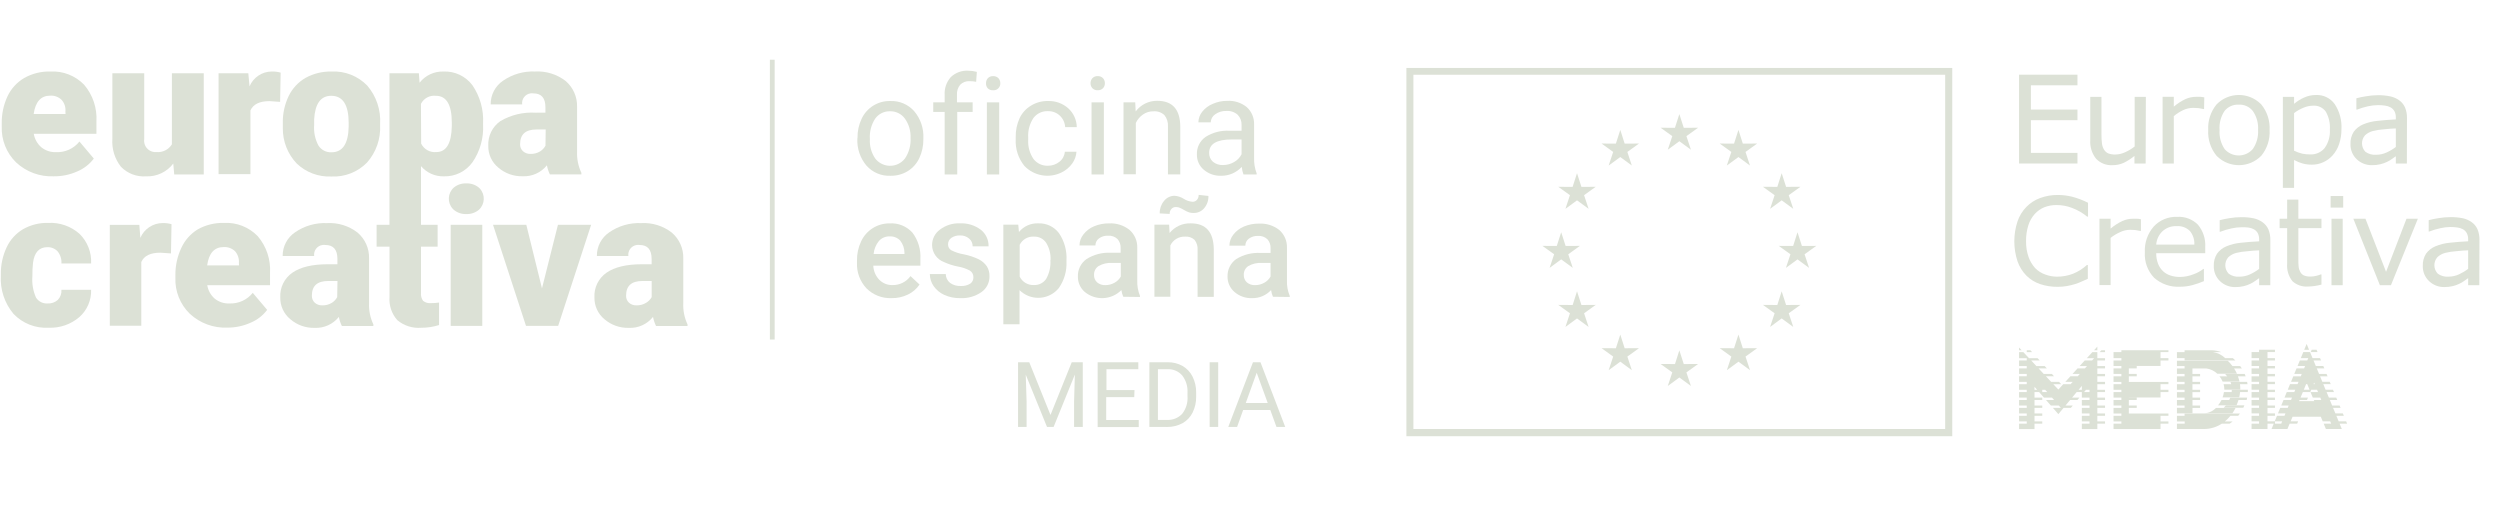 <?xml version="1.0" encoding="UTF-8" standalone="no"?>
<!DOCTYPE svg PUBLIC "-//W3C//DTD SVG 1.1//EN" "http://www.w3.org/Graphics/SVG/1.1/DTD/svg11.dtd">
<svg width="100%" height="100%" viewBox="0 0 1025 208" version="1.1" xmlns="http://www.w3.org/2000/svg" xmlns:xlink="http://www.w3.org/1999/xlink" xml:space="preserve" xmlns:serif="http://www.serif.com/" style="fill-rule:evenodd;clip-rule:evenodd;stroke-linejoin:round;stroke-miterlimit:2;">
    <g id="Artboard1" transform="matrix(2.373,0,0,1,0,0)">
        <rect x="0" y="0" width="432" height="208" style="fill:none;"/>
        <g transform="matrix(0.867,0,0,2.057,-472.11,-2144.93)">
            <g transform="matrix(1,0,0,1,724.88,1066.34)">
                <path d="M0,7.992C-0.197,8.248 -0.427,8.478 -0.683,8.675C-2.322,9.937 -4.675,9.631 -5.937,7.992C-6.707,6.865 -7.079,5.513 -6.995,4.151C-7.103,2.698 -6.728,1.25 -5.926,0.034C-5.246,-0.901 -4.151,-1.443 -2.995,-1.416C-1.818,-1.448 -0.702,-0.898 -0.011,0.055C0.777,1.172 1.172,2.52 1.111,3.886C1.199,5.339 0.809,6.781 0,7.992M-2.942,-3.458C-5.37,-3.513 -7.602,-2.132 -8.635,0.066C-9.2,1.251 -9.482,2.552 -9.461,3.865L-9.492,4.034C-9.588,5.99 -8.941,7.91 -7.683,9.41C-6.472,10.781 -4.705,11.528 -2.878,11.442C-1.667,11.466 -0.473,11.143 0.561,10.511C1.561,9.887 2.359,8.986 2.857,7.918C3.405,6.738 3.68,5.451 3.662,4.151L3.662,3.981C3.762,2.013 3.111,0.08 1.841,-1.426C0.634,-2.79 -1.123,-3.536 -2.942,-3.458" style="fill:rgb(220,225,214);fill-rule:nonzero;"/>
            </g>
            <g transform="matrix(1,0,0,1,732.786,1056.76)">
                <path d="M0,20.758L2.508,20.758L2.508,8.292L5.577,8.292L5.577,6.387L2.455,6.387L2.455,4.873C2.405,4.148 2.636,3.432 3.101,2.873C3.589,2.384 4.262,2.126 4.952,2.164C5.397,2.162 5.84,2.205 6.275,2.291L6.413,0.312C5.861,0.162 5.292,0.083 4.72,0.08C3.43,0 2.165,0.46 1.228,1.349C0.36,2.327 -0.082,3.611 0,4.916L0,6.387L-2.275,6.387L-2.275,8.292L0,8.292L0,20.758Z" style="fill:rgb(220,225,214);fill-rule:nonzero;"/>
            </g>
            <g transform="matrix(1,0,0,1,742.448,1060.74)">
                <path d="M0,-2.819C-0.396,-2.84 -0.782,-2.69 -1.058,-2.406C-1.3,-2.128 -1.428,-1.769 -1.418,-1.401C-1.441,-1.039 -1.323,-0.683 -1.09,-0.406C-0.812,-0.125 -0.426,0.021 -0.032,-0.004C0.034,0.002 0.1,0.004 0.167,-0C0.902,-0.038 1.467,-0.666 1.429,-1.401C1.436,-1.771 1.304,-2.13 1.058,-2.406C0.779,-2.686 0.395,-2.836 0,-2.819" style="fill:rgb(220,225,214);fill-rule:nonzero;"/>
            </g>
            <g transform="matrix(1,0,0,1,0,318.339)">
                <rect x="741.199" y="744.81" width="2.455" height="14.371" style="fill:rgb(220,225,214);"/>
            </g>
            <g transform="matrix(1,0,0,1,756.089,1064.07)">
                <path d="M0,13.044C0.844,12.639 1.572,12.027 2.117,11.266C2.617,10.58 2.911,9.765 2.963,8.917L0.646,8.917C0.587,9.699 0.203,10.42 -0.413,10.906C-1.061,11.435 -1.873,11.719 -2.709,11.711C-3.833,11.759 -4.911,11.258 -5.598,10.367C-6.363,9.241 -6.735,7.894 -6.656,6.536L-6.656,6.081C-6.739,4.698 -6.367,3.327 -5.598,2.176C-4.911,1.279 -3.827,0.776 -2.699,0.832C-1.827,0.808 -0.982,1.131 -0.349,1.731C0.286,2.327 0.665,3.147 0.709,4.017L3.027,4.017C3.004,2.583 2.387,1.222 1.323,0.26C0.22,-0.717 -1.215,-1.235 -2.688,-1.19C-3.884,-1.218 -5.063,-0.902 -6.085,-0.279C-7.081,0.313 -7.878,1.19 -8.371,2.239C-8.905,3.411 -9.169,4.688 -9.143,5.975L-9.143,6.398C-9.252,8.337 -8.633,10.246 -7.408,11.753C-5.486,13.756 -2.486,14.279 0,13.044" style="fill:rgb(220,225,214);fill-rule:nonzero;"/>
            </g>
            <g transform="matrix(1,0,0,1,763.285,1057.92)">
                <path d="M0,2.813C0.394,2.836 0.779,2.689 1.058,2.411C1.307,2.14 1.44,1.783 1.429,1.416C1.436,1.046 1.304,0.687 1.058,0.411C0.781,0.128 0.395,-0.022 0,-0.002C-0.396,-0.025 -0.782,0.126 -1.058,0.411C-1.304,0.687 -1.436,1.046 -1.429,1.416C-1.44,1.783 -1.307,2.14 -1.058,2.411C-0.78,2.692 -0.394,2.838 0,2.813" style="fill:rgb(220,225,214);fill-rule:nonzero;"/>
            </g>
            <g transform="matrix(1,0,0,1,0,318.339)">
                <rect x="762.057" y="744.81" width="2.455" height="14.371" style="fill:rgb(220,225,214);"/>
            </g>
            <g transform="matrix(1,0,0,1,776.576,1074.64)">
                <path d="M0,-8.954C0.517,-8.305 0.771,-7.485 0.709,-6.657L0.709,2.867L3.164,2.867L3.164,-6.657C3.143,-10.086 1.612,-11.801 -1.429,-11.801C-3.116,-11.821 -4.712,-11.034 -5.725,-9.684L-5.81,-11.494L-8.148,-11.494L-8.148,2.846L-5.693,2.846L-5.693,-7.388C-5.379,-8.059 -4.893,-8.635 -4.286,-9.06C-3.669,-9.499 -2.926,-9.725 -2.169,-9.705C-1.373,-9.772 -0.585,-9.499 0,-8.954" style="fill:rgb(220,225,214);fill-rule:nonzero;"/>
            </g>
            <g transform="matrix(1,0,0,1,791.953,1067.1)">
                <path d="M0,6.396C-0.333,7.054 -0.856,7.596 -1.503,7.952C-2.168,8.339 -2.924,8.543 -3.693,8.544L-3.714,8.544C-4.43,8.574 -5.133,8.345 -5.693,7.899C-6.211,7.444 -6.491,6.777 -6.455,6.089C-6.455,4.325 -4.952,3.443 -1.947,3.443L0,3.443L0,6.396ZM0.381,10.417L3.006,10.417L3.006,10.206C2.625,9.192 2.452,8.112 2.498,7.031L2.498,0.417C2.532,-0.881 1.999,-2.129 1.037,-3.002C-0.059,-3.889 -1.449,-4.335 -2.857,-4.25C-3.844,-4.259 -4.822,-4.057 -5.725,-3.658C-6.557,-3.327 -7.287,-2.783 -7.842,-2.081C-8.326,-1.481 -8.595,-0.735 -8.604,0.036L-6.138,0.036C-6.127,-0.615 -5.794,-1.218 -5.249,-1.573C-4.605,-2.033 -3.828,-2.267 -3.037,-2.24C-2.21,-2.301 -1.394,-2.026 -0.773,-1.477C-0.242,-0.929 0.037,-0.186 0,0.575L0,1.708L-2.391,1.708C-4.08,1.605 -5.758,2.039 -7.185,2.946C-8.315,3.742 -8.961,5.058 -8.9,6.438C-8.928,7.605 -8.426,8.722 -7.535,9.475C-6.567,10.3 -5.324,10.731 -4.053,10.682C-2.498,10.696 -1.009,10.05 0.042,8.904C0.08,9.422 0.195,9.932 0.381,10.417" style="fill:rgb(220,225,214);fill-rule:nonzero;"/>
            </g>
            <g transform="matrix(1,0,0,1,724.775,1096.03)">
                <path d="M0,-2.653L-6.148,-2.653C-6.063,-3.604 -5.694,-4.507 -5.09,-5.246C-4.556,-5.851 -3.781,-6.189 -2.974,-6.166C-2.182,-6.213 -1.409,-5.912 -0.857,-5.341C-0.305,-4.645 -0.003,-3.784 0,-2.896L0,-2.653ZM-2.953,-8.759C-5.385,-8.787 -7.608,-7.387 -8.635,-5.182C-9.201,-3.982 -9.483,-2.667 -9.461,-1.341L-9.461,-0.939C-9.55,0.963 -8.862,2.82 -7.556,4.205C-6.24,5.514 -4.437,6.215 -2.582,6.141C-1.447,6.165 -0.323,5.918 0.698,5.422C1.632,4.977 2.428,4.29 3.005,3.432L1.206,1.749C0.37,2.902 -0.979,3.57 -2.402,3.538C-3.382,3.561 -4.328,3.178 -5.016,2.48C-5.747,1.72 -6.173,0.718 -6.212,-0.335L3.175,-0.335L3.175,-1.637C3.296,-3.536 2.729,-5.414 1.577,-6.928C0.423,-8.195 -1.243,-8.868 -2.953,-8.759" style="fill:rgb(220,225,214);fill-rule:nonzero;"/>
            </g>
            <g transform="matrix(1,0,0,1,739.59,1095)">
                <path d="M0,-0.563C-0.948,-1.02 -1.951,-1.355 -2.984,-1.558C-3.862,-1.699 -4.712,-1.977 -5.503,-2.383C-5.902,-2.629 -6.14,-3.068 -6.127,-3.537C-6.141,-4.059 -5.89,-4.552 -5.461,-4.849C-4.957,-5.183 -4.361,-5.349 -3.757,-5.325C-3.089,-5.357 -2.435,-5.133 -1.926,-4.701C-1.471,-4.318 -1.214,-3.75 -1.228,-3.156L1.947,-3.156C1.983,-4.444 1.406,-5.673 0.391,-6.468C-0.805,-7.361 -2.276,-7.81 -3.768,-7.738C-5.199,-7.798 -6.606,-7.356 -7.746,-6.489C-8.738,-5.769 -9.321,-4.614 -9.313,-3.389C-9.289,-1.868 -8.329,-0.521 -6.9,-0.002C-6.021,0.4 -5.097,0.695 -4.148,0.876C-3.328,1.012 -2.534,1.28 -1.799,1.67C-1.336,1.947 -1.061,2.454 -1.079,2.993C-1.052,3.489 -1.274,3.966 -1.672,4.263C-2.25,4.626 -2.928,4.796 -3.609,4.749C-4.363,4.789 -5.109,4.573 -5.725,4.136C-6.262,3.71 -6.577,3.064 -6.582,2.379L-9.757,2.379C-9.753,3.238 -9.487,4.076 -8.995,4.781C-8.458,5.541 -7.727,6.144 -6.879,6.527C-5.881,6.974 -4.797,7.195 -3.704,7.173C-2.199,7.247 -0.711,6.823 0.529,5.967C1.562,5.244 2.162,4.051 2.127,2.792C2.149,2.103 1.969,1.422 1.609,0.834C1.198,0.241 0.645,-0.239 0,-0.563" style="fill:rgb(220,225,214);fill-rule:nonzero;"/>
            </g>
            <g transform="matrix(1,0,0,1,747.739,1103.04)">
                <path d="M0,-11.5C0.533,-12.563 1.65,-13.205 2.836,-13.13C3.82,-13.176 4.755,-12.697 5.291,-11.87C5.913,-10.846 6.211,-9.659 6.149,-8.463L6.117,-8.463C6.211,-7.159 5.921,-5.856 5.281,-4.717C4.744,-3.915 3.832,-3.447 2.868,-3.479C1.663,-3.409 0.534,-4.068 0,-5.151L0,-11.5ZM-0.032,-2.463C0.096,-2.336 0.23,-2.216 0.369,-2.104C2.643,-0.268 5.974,-0.623 7.81,-2.896C8.885,-4.445 9.417,-6.305 9.323,-8.188L9.323,-8.378C9.438,-10.306 8.914,-12.218 7.831,-13.818C6.865,-15.108 5.325,-15.84 3.714,-15.775C2.227,-15.842 0.795,-15.203 -0.148,-14.051L-0.286,-15.511L-3.259,-15.511L-3.259,4.342L-0.032,4.342L-0.032,-2.463Z" style="fill:rgb(220,225,214);fill-rule:nonzero;"/>
            </g>
            <g transform="matrix(1,0,0,1,767.888,1092.05)">
                <path d="M0,5.814C-0.295,6.343 -0.736,6.776 -1.27,7.063C-1.82,7.37 -2.439,7.53 -3.069,7.528C-3.669,7.56 -4.259,7.363 -4.72,6.978C-5.134,6.6 -5.358,6.057 -5.334,5.497C-5.365,4.79 -5.024,4.119 -4.434,3.729C-3.616,3.26 -2.677,3.043 -1.736,3.105L0,3.105L0,5.814ZM3.281,0.057C3.317,-1.308 2.738,-2.617 1.704,-3.509C0.556,-4.403 -0.875,-4.854 -2.328,-4.779C-3.36,-4.795 -4.383,-4.597 -5.334,-4.197C-6.168,-3.851 -6.898,-3.293 -7.45,-2.578C-7.955,-1.955 -8.232,-1.178 -8.233,-0.377L-5.059,-0.377C-5.064,-0.928 -4.804,-1.447 -4.36,-1.774C-3.838,-2.16 -3.199,-2.355 -2.55,-2.324C-1.853,-2.379 -1.165,-2.137 -0.656,-1.657C-0.227,-1.163 -0.004,-0.523 -0.032,0.131L-0.032,1.073L-2.011,1.073C-3.715,0.99 -5.404,1.433 -6.847,2.343C-7.962,3.145 -8.601,4.452 -8.551,5.825C-8.571,6.996 -8.071,8.116 -7.186,8.883C-5.023,10.668 -1.855,10.507 0.116,8.513C0.179,8.972 0.304,9.421 0.487,9.846L3.82,9.888L3.82,9.666C3.422,8.686 3.238,7.633 3.281,6.576L3.281,0.057Z" style="fill:rgb(220,225,214);fill-rule:nonzero;"/>
            </g>
            <g transform="matrix(1,0,0,1,776.481,1084.15)">
                <path d="M0,-1.323C-0.57,-0.634 -0.867,0.239 -0.836,1.132L1.143,1.238C1.126,0.874 1.251,0.517 1.492,0.243C1.709,-0.003 2.022,-0.142 2.349,-0.138C2.564,-0.138 2.777,-0.109 2.984,-0.053C3.323,0.075 3.649,0.234 3.958,0.423C4.292,0.629 4.647,0.799 5.016,0.931C5.308,1.018 5.612,1.057 5.916,1.048C6.731,1.064 7.509,0.71 8.032,0.085C8.603,-0.595 8.901,-1.462 8.868,-2.349L6.921,-2.561C6.937,-2.194 6.812,-1.834 6.572,-1.556C6.349,-1.313 6.033,-1.178 5.704,-1.185C5.078,-1.235 4.475,-1.438 3.947,-1.778C3.397,-2.129 2.768,-2.336 2.117,-2.381C1.285,-2.378 0.502,-1.986 0,-1.323" style="fill:rgb(220,225,214);fill-rule:nonzero;"/>
            </g>
            <g transform="matrix(1,0,0,1,786.418,1087.2)">
                <path d="M0,14.722L0,5.198C-0.056,1.776 -1.58,0.065 -4.572,0.065C-6.208,0 -7.779,0.714 -8.805,1.991L-8.9,0.33L-11.831,0.33L-11.831,14.69L-8.657,14.69L-8.657,4.468C-8.123,3.355 -6.98,2.665 -5.746,2.711C-5.04,2.641 -4.337,2.88 -3.82,3.367C-3.381,3.945 -3.17,4.664 -3.228,5.388L-3.228,14.722L0,14.722Z" style="fill:rgb(220,225,214);fill-rule:nonzero;"/>
            </g>
            <g transform="matrix(1,0,0,1,797.731,1091.6)">
                <path d="M0,6.265C-0.296,6.794 -0.736,7.227 -1.27,7.514C-1.82,7.821 -2.439,7.981 -3.069,7.979C-3.669,8.011 -4.259,7.814 -4.72,7.429C-5.134,7.051 -5.358,6.508 -5.334,5.948C-5.365,5.241 -5.024,4.57 -4.434,4.18C-3.616,3.711 -2.677,3.494 -1.736,3.556L0,3.556L0,6.265ZM3.27,0.55C3.321,-0.809 2.758,-2.119 1.736,-3.016C0.588,-3.91 -0.844,-4.361 -2.297,-4.286C-3.328,-4.302 -4.351,-4.103 -5.302,-3.704C-6.136,-3.358 -6.866,-2.799 -7.418,-2.085C-7.919,-1.46 -8.195,-0.684 -8.202,0.117L-5.027,0.117C-5.032,-0.434 -4.772,-0.954 -4.328,-1.28C-3.806,-1.665 -3.167,-1.86 -2.519,-1.831C-1.822,-1.886 -1.133,-1.644 -0.624,-1.164C-0.19,-0.672 0.034,-0.03 0,0.625L0,1.566L-1.979,1.566C-3.693,1.462 -5.397,1.89 -6.858,2.794C-7.976,3.594 -8.62,4.901 -8.572,6.276C-8.589,7.449 -8.085,8.569 -7.196,9.334C-6.219,10.183 -4.955,10.626 -3.661,10.572C-2.234,10.597 -0.864,10.012 0.106,8.964C0.168,9.423 0.293,9.872 0.476,10.297L3.82,10.339L3.82,10.117C3.412,9.14 3.224,8.085 3.27,7.027L3.27,0.55Z" style="fill:rgb(220,225,214);fill-rule:nonzero;"/>
            </g>
            <g transform="matrix(1,0,0,1,0,342.743)">
                <rect x="697.958" y="711.908" width="0.952" height="55.771" style="fill:rgb(220,225,214);"/>
            </g>
            <g transform="matrix(1,0,0,1,551.241,1069.42)">
                <path d="M0,-3.956C0.353,-6.39 1.446,-7.607 3.281,-7.607C4.127,-7.666 4.958,-7.362 5.567,-6.771C6.136,-6.136 6.413,-5.291 6.328,-4.443L6.35,-3.956L0,-3.956ZM3.333,-12.422C1.513,-12.469 -0.286,-12.023 -1.873,-11.131C-3.332,-10.276 -4.498,-9 -5.217,-7.469C-6.007,-5.763 -6.398,-3.899 -6.36,-2.019L-6.36,-1.49C-6.467,1.206 -5.424,3.822 -3.492,5.706C-1.454,7.602 1.262,8.598 4.043,8.468C5.635,8.481 7.212,8.153 8.667,7.505C9.984,6.959 11.131,6.071 11.99,4.933L9.122,1.536C7.999,2.947 6.267,3.734 4.466,3.653C3.399,3.698 2.353,3.351 1.524,2.679C0.726,1.985 0.195,1.035 0.021,-0.009L12.509,-0.009L12.509,-2.443C12.673,-5.116 11.792,-7.749 10.054,-9.787C8.298,-11.593 5.849,-12.554 3.333,-12.422" style="fill:rgb(220,225,214);fill-rule:nonzero;"/>
            </g>
            <g transform="matrix(1,0,0,1,585.137,1078.03)">
                <path d="M0,-20.676L-6.349,-20.676L-6.349,-6.516C-6.999,-5.464 -8.186,-4.867 -9.419,-4.971C-10.664,-4.858 -11.766,-5.776 -11.879,-7.022C-11.895,-7.202 -11.89,-7.384 -11.863,-7.564L-11.863,-20.676L-18.212,-20.676L-18.212,-7.606C-18.35,-5.612 -17.747,-3.638 -16.519,-2.061C-15.212,-0.705 -13.371,0 -11.493,-0.135C-9.378,-0.045 -7.353,-0.998 -6.074,-2.685L-5.884,-0.505L0,-0.505L0,-20.676Z" style="fill:rgb(220,225,214);fill-rule:nonzero;"/>
            </g>
            <g transform="matrix(1,0,0,1,598.672,1077.44)">
                <path d="M0,-20.441C-1.931,-20.423 -3.665,-19.258 -4.413,-17.478L-4.656,-20.092L-10.583,-20.092L-10.583,0.015L-4.233,0.015L-4.233,-12.684C-3.672,-13.922 -2.402,-14.536 -0.434,-14.536L1.683,-14.388L1.788,-20.219C1.206,-20.381 0.604,-20.456 0,-20.441" style="fill:rgb(220,225,214);fill-rule:nonzero;"/>
            </g>
            <g transform="matrix(1,0,0,1,607.138,1067.27)">
                <path d="M0,0.381L0,-0.751C0.18,-3.863 1.312,-5.429 3.408,-5.429C5.715,-5.429 6.879,-3.619 6.879,-0.011L6.879,0.667C6.822,4.11 5.679,5.831 3.45,5.831C2.402,5.878 1.41,5.361 0.847,4.476C0.182,3.219 -0.112,1.799 0,0.381M3.44,10.657C6.085,10.787 8.661,9.782 10.519,7.895C12.344,5.843 13.287,3.155 13.144,0.413L13.144,0.19C13.317,-2.596 12.398,-5.34 10.583,-7.461C8.722,-9.383 6.121,-10.406 3.45,-10.265C1.651,-10.307 -0.127,-9.872 -1.704,-9.006C-3.17,-8.165 -4.347,-6.899 -5.08,-5.376C-5.883,-3.703 -6.282,-1.866 -6.244,-0.011L-6.244,1.048C-6.266,3.661 -5.272,6.18 -3.471,8.074C-1.617,9.843 0.88,10.776 3.44,10.657" style="fill:rgb(220,225,214);fill-rule:nonzero;"/>
            </g>
            <g transform="matrix(1,0,0,1,628.42,1101.67)">
                <path d="M0,-38.221C0.556,-39.328 1.743,-39.97 2.974,-39.83C5.09,-39.83 6.149,-38.041 6.149,-34.464L6.149,-33.797C6.085,-30.34 5.055,-28.612 3.058,-28.612C1.801,-28.491 0.6,-29.161 0.042,-30.295L0,-38.221ZM0.011,-25.808C1.143,-24.479 2.815,-23.732 4.561,-23.776C6.811,-23.703 8.949,-24.754 10.265,-26.58C11.775,-28.777 12.519,-31.41 12.382,-34.073L12.382,-34.369C12.519,-37.051 11.776,-39.704 10.265,-41.925C8.906,-43.743 6.734,-44.77 4.466,-44.666C2.62,-44.719 0.86,-43.89 -0.275,-42.433L-0.413,-44.317L-6.275,-44.317L-6.275,-14.114L-8.836,-14.114L-8.836,-9.754L-6.265,-9.754L-6.265,0.247C-6.398,1.937 -5.841,3.61 -4.72,4.882C-3.389,6.001 -1.669,6.549 0.064,6.406C1.266,6.41 2.462,6.228 3.609,5.866L3.609,1.379C3.091,1.462 2.567,1.501 2.043,1.495C1.464,1.564 0.882,1.401 0.424,1.04C0.1,0.582 -0.046,0.022 0.011,-0.536L0.011,-9.754L3.323,-9.754L3.323,-14.114L0.011,-14.114L0.011,-25.808Z" style="fill:rgb(220,225,214);fill-rule:nonzero;"/>
            </g>
            <g transform="matrix(1,0,0,1,653.279,1066.29)">
                <path d="M0,2.265L-0.042,5.493C-0.294,5.954 -0.658,6.343 -1.101,6.625C-1.686,6.982 -2.363,7.159 -3.048,7.133C-3.588,7.151 -4.114,6.962 -4.519,6.604C-4.907,6.25 -5.12,5.743 -5.101,5.218C-5.101,3.249 -4.043,2.265 -1.82,2.265L0,2.265ZM-1.979,-1.079C-4.438,-1.237 -6.888,-0.659 -9.016,0.582C-10.628,1.702 -11.545,3.576 -11.44,5.535C-11.473,7.209 -10.736,8.804 -9.44,9.864C-8.099,11.02 -6.374,11.636 -4.603,11.588C-2.732,11.68 -0.93,10.869 0.243,9.408C0.358,10.036 0.558,10.644 0.836,11.218L7.112,11.218L7.112,10.901C6.488,9.58 6.193,8.127 6.254,6.667L6.254,-2.254C6.309,-4.228 5.469,-6.122 3.969,-7.407C2.228,-8.746 0.065,-9.415 -2.127,-9.291C-4.385,-9.388 -6.613,-8.749 -8.477,-7.471C-10.054,-6.412 -10.989,-4.629 -10.964,-2.73L-4.688,-2.73C-4.835,-3.801 -4.085,-4.788 -3.014,-4.935C-2.828,-4.96 -2.64,-4.959 -2.455,-4.931C-0.846,-4.931 -0.053,-4.01 -0.053,-2.148L-0.053,-1.09L-1.979,-1.079Z" style="fill:rgb(220,225,214);fill-rule:nonzero;"/>
            </g>
            <g transform="matrix(1,0,0,1,562.691,1100.01)">
                <path d="M0,-4.747C0.11,-6.955 -0.73,-9.104 -2.307,-10.652C-4.02,-12.172 -6.264,-12.956 -8.551,-12.832C-10.31,-12.88 -12.049,-12.445 -13.577,-11.573C-14.995,-10.729 -16.127,-9.479 -16.826,-7.985C-17.62,-6.298 -18.018,-4.452 -17.99,-2.588L-17.99,-2.334C-18.154,0.442 -17.249,3.176 -15.461,5.307C-13.644,7.203 -11.088,8.209 -8.466,8.058C-6.233,8.15 -4.048,7.394 -2.349,5.941C-0.794,4.57 0.067,2.575 0,0.502L-5.916,0.502C-5.86,1.239 -6.117,1.965 -6.625,2.502C-7.181,3.007 -7.917,3.266 -8.667,3.222C-9.597,3.287 -10.488,2.836 -10.985,2.047C-11.572,0.718 -11.82,-0.737 -11.704,-2.186C-11.717,-3.094 -11.675,-4.002 -11.577,-4.906C-11.302,-6.959 -10.35,-7.996 -8.731,-7.996C-7.957,-8.028 -7.208,-7.723 -6.677,-7.16C-6.129,-6.48 -5.857,-5.618 -5.916,-4.747L0,-4.747Z" style="fill:rgb(220,225,214);fill-rule:nonzero;"/>
            </g>
            <g transform="matrix(1,0,0,1,572.501,1104.71)">
                <path d="M0,-14.551L-0.201,-17.144L-6.085,-17.144L-6.085,2.963L0.19,2.963L0.19,-9.736C0.741,-10.985 2.011,-11.598 3.99,-11.598L6.106,-11.45L6.212,-17.281C5.644,-17.44 5.056,-17.514 4.466,-17.504C2.52,-17.503 0.763,-16.341 0,-14.551" style="fill:rgb(220,225,214);fill-rule:nonzero;"/>
            </g>
            <g transform="matrix(1,0,0,1,585.814,1099.56)">
                <path d="M0,-3.916C0.339,-6.35 1.439,-7.567 3.27,-7.567C4.119,-7.623 4.952,-7.32 5.566,-6.731C6.122,-6.088 6.396,-5.25 6.328,-4.403L6.35,-3.916L0,-3.916ZM3.334,-12.382C1.51,-12.427 -0.292,-11.981 -1.884,-11.091C-3.304,-10.217 -4.434,-8.943 -5.133,-7.429C-5.937,-5.734 -6.346,-3.877 -6.328,-2.001L-6.328,-1.471C-6.435,1.225 -5.393,3.841 -3.46,5.725C-1.429,7.611 1.273,8.606 4.043,8.487C5.621,8.495 7.183,8.167 8.625,7.524C9.946,6.981 11.097,6.092 11.958,4.952L9.09,1.555C7.965,2.963 6.235,3.749 4.434,3.672C3.367,3.719 2.32,3.372 1.492,2.698C0.707,2.007 0.186,1.064 0.021,0.031L12.53,0.031L12.53,-2.403C12.694,-5.076 11.813,-7.709 10.075,-9.747C8.315,-11.56 5.856,-12.522 3.334,-12.382" style="fill:rgb(220,225,214);fill-rule:nonzero;"/>
            </g>
            <g transform="matrix(1,0,0,1,611.731,1093.31)">
                <path d="M0,8.659C-0.25,9.121 -0.614,9.511 -1.058,9.791C-1.643,10.15 -2.32,10.327 -3.005,10.299C-3.545,10.317 -4.072,10.128 -4.476,9.77C-4.856,9.411 -5.064,8.906 -5.048,8.384C-5.048,6.415 -3.99,5.442 -1.767,5.442L0.053,5.442L0,8.659ZM6.35,9.865L6.35,0.912C6.395,-1.054 5.551,-2.935 4.053,-4.21C2.318,-5.55 0.157,-6.219 -2.032,-6.093C-4.29,-6.192 -6.518,-5.553 -8.381,-4.273C-9.958,-3.214 -10.894,-1.431 -10.868,0.468L-4.593,0.468C-4.739,-0.603 -3.99,-1.59 -2.919,-1.737C-2.733,-1.763 -2.545,-1.761 -2.36,-1.733C-0.762,-1.733 0.042,-0.813 0.042,1.05L0.042,2.108L-1.884,2.108C-4.96,2.108 -7.305,2.666 -8.921,3.78C-10.537,4.896 -11.456,6.772 -11.345,8.733C-11.375,10.406 -10.638,12 -9.345,13.061C-8.003,14.218 -6.279,14.834 -4.508,14.786C-2.64,14.878 -0.841,14.067 0.328,12.606C0.45,13.233 0.653,13.841 0.931,14.416L7.207,14.416L7.207,14.098C6.583,12.778 6.289,11.325 6.35,9.865" style="fill:rgb(220,225,214);fill-rule:nonzero;"/>
            </g>
            <g transform="matrix(1,0,0,1,639.976,1084.56)">
                <path d="M0,-4.409C-0.704,-4.997 -1.603,-5.299 -2.519,-5.255C-3.432,-5.3 -4.328,-4.998 -5.027,-4.409C-6.243,-3.305 -6.333,-1.424 -5.229,-0.208C-5.165,-0.138 -5.097,-0.071 -5.027,-0.007C-4.329,0.585 -3.433,0.891 -2.519,0.851C-1.601,0.89 -0.703,0.584 0,-0.007C1.216,-1.128 1.292,-3.023 0.17,-4.239C0.116,-4.298 0.059,-4.354 0,-4.409" style="fill:rgb(220,225,214);fill-rule:nonzero;"/>
            </g>
            <g transform="matrix(1,0,0,1,0,372.925)">
                <rect x="634.346" y="714.628" width="6.297" height="20.149" style="fill:rgb(220,225,214);"/>
            </g>
            <g transform="matrix(1,0,0,1,652.538,1095.02)">
                <path d="M0,5.207L-3.122,-7.471L-9.757,-7.471L-3.185,12.678L3.228,12.678L9.799,-7.471L3.185,-7.471L0,5.207Z" style="fill:rgb(220,225,214);fill-rule:nonzero;"/>
            </g>
            <g transform="matrix(1,0,0,1,674.401,1093.31)">
                <path d="M0,8.659C-0.264,9.128 -0.648,9.518 -1.111,9.791C-1.696,10.15 -2.373,10.327 -3.058,10.299C-3.598,10.317 -4.124,10.128 -4.529,9.77C-4.909,9.411 -5.117,8.906 -5.101,8.384C-5.101,6.415 -4.043,5.442 -1.82,5.442L0,5.442L0,8.659ZM6.297,9.833L6.297,0.912C6.342,-1.054 5.498,-2.935 4,-4.21C2.265,-5.55 0.104,-6.219 -2.085,-6.093C-4.343,-6.192 -6.571,-5.553 -8.434,-4.273C-10.011,-3.214 -10.947,-1.431 -10.921,0.468L-4.646,0.468C-4.792,-0.603 -4.043,-1.59 -2.972,-1.737C-2.786,-1.763 -2.598,-1.761 -2.413,-1.733C-0.815,-1.733 -0.011,-0.813 -0.011,1.05L-0.011,2.108L-1.947,2.108C-5.023,2.108 -7.369,2.666 -8.985,3.78C-10.601,4.896 -11.519,6.772 -11.408,8.733C-11.438,10.403 -10.706,11.996 -9.418,13.061C-8.073,14.218 -6.346,14.833 -4.572,14.786C-2.703,14.878 -0.904,14.067 0.264,12.606C0.387,13.233 0.589,13.841 0.868,14.416L7.143,14.416L7.143,14.098C6.518,12.767 6.227,11.303 6.297,9.833" style="fill:rgb(220,225,214);fill-rule:nonzero;"/>
            </g>
            <g transform="matrix(1,0,0,1,753.877,1117.33)">
                <path d="M0,8.127L-4.233,-2.381L-6.466,-2.381L-6.466,10.508L-4.762,10.508L-4.762,5.481L-4.931,0.095L-0.698,10.508L0.624,10.508L4.857,0.074L4.699,5.481L4.699,10.508L6.434,10.508L6.434,-2.381L4.233,-2.381L0,8.127Z" style="fill:rgb(220,225,214);fill-rule:nonzero;"/>
            </g>
            <g transform="matrix(1,0,0,1,764.978,1120.91)">
                <path d="M0,0.995L5.588,0.995L5.64,-0.412L0.053,-0.412L0.053,-4.571L6.402,-4.571L6.402,-5.958L-1.704,-5.958L-1.704,6.953L6.487,6.953L6.487,5.556L0,5.556L0,0.995Z" style="fill:rgb(220,225,214);fill-rule:nonzero;"/>
            </g>
            <g transform="matrix(1,0,0,1,780.122,1117.56)">
                <path d="M0,7.666C-0.785,8.504 -1.901,8.95 -3.048,8.883L-4.836,8.883L-4.836,-1.223L-2.921,-1.223C-1.809,-1.277 -0.734,-0.822 0,0.015C0.751,0.99 1.127,2.203 1.058,3.433L1.058,4.184C1.151,5.436 0.773,6.677 0,7.666M0.074,-1.869C-0.834,-2.376 -1.86,-2.631 -2.9,-2.61L-6.54,-2.61L-6.54,10.28L-2.974,10.29C-1.914,10.297 -0.87,10.039 0.063,9.539C0.931,9.051 1.632,8.314 2.074,7.423C2.561,6.436 2.804,5.348 2.783,4.248L2.783,3.422C2.8,2.322 2.554,1.233 2.063,0.248C1.622,-0.637 0.93,-1.373 0.074,-1.869" style="fill:rgb(220,225,214);fill-rule:nonzero;"/>
            </g>
            <g transform="matrix(1,0,0,1,0,420.462)">
                <rect x="785.593" y="694.489" width="1.704" height="12.89" style="fill:rgb(220,225,214);"/>
            </g>
            <g transform="matrix(1,0,0,1,792.789,1119.71)">
                <path d="M0,3.366L2.18,-2.666L4.381,3.366L0,3.366ZM1.439,-4.762L-3.482,8.128L-1.725,8.128L-0.518,4.752L4.889,4.752L6.117,8.128L7.863,8.128L2.931,-4.762L1.439,-4.762Z" style="fill:rgb(220,225,214);fill-rule:nonzero;"/>
            </g>
            <g transform="matrix(1,0,0,1,958.534,1059.75)">
                <path d="M0,13.471L-9.281,13.471L-9.281,6.952L0,6.952L0,4.836L-9.281,4.836L-9.281,-0.001L0,-0.001L0,-2.117L-11.641,-2.117L-11.641,15.588L0,15.588L0,13.471Z" style="fill:rgb(220,225,214);fill-rule:nonzero;"/>
            </g>
            <g transform="matrix(1,0,0,1,965.497,1062.12)">
                <path d="M0,13.55C0.784,13.562 1.562,13.399 2.275,13.074C3.031,12.702 3.741,12.243 4.392,11.709L4.392,13.222L6.625,13.222L6.667,-0.07L4.434,-0.07L4.434,9.825C3.846,10.287 3.203,10.675 2.519,10.978C1.928,11.254 1.287,11.405 0.635,11.423C0.127,11.449 -0.381,11.37 -0.857,11.19C-1.203,11.025 -1.49,10.759 -1.683,10.428C-1.902,10.052 -2.039,9.634 -2.085,9.201C-2.153,8.628 -2.185,8.052 -2.18,7.476L-2.18,-0.07L-4.413,-0.07L-4.413,8.534C-4.508,9.881 -4.092,11.215 -3.249,12.27C-2.406,13.152 -1.218,13.62 0,13.55" style="fill:rgb(220,225,214);fill-rule:nonzero;"/>
            </g>
            <g transform="matrix(1,0,0,1,977.731,1071.48)">
                <path d="M0,-5.593C0.567,-6.062 1.189,-6.46 1.852,-6.778C2.474,-7.074 3.153,-7.23 3.842,-7.233C4.265,-7.233 4.635,-7.18 4.953,-7.18C5.277,-7.139 5.598,-7.079 5.916,-7L6.032,-7L6.074,-9.329C5.736,-9.382 5.471,-9.434 5.291,-9.434C5.013,-9.45 4.734,-9.45 4.455,-9.434C3.726,-9.439 3.005,-9.287 2.339,-8.99C1.495,-8.592 0.709,-8.083 0,-7.477L0,-9.434L-2.233,-9.434L-2.233,3.857L0,3.857L0,-5.593Z" style="fill:rgb(220,225,214);fill-rule:nonzero;"/>
            </g>
            <g transform="matrix(1,0,0,1,987.848,1072.49)">
                <path d="M0,-7.638C0.689,-8.481 1.739,-8.944 2.826,-8.887C3.903,-8.943 4.942,-8.478 5.619,-7.638C6.396,-6.522 6.769,-5.174 6.678,-3.818C6.759,-2.472 6.386,-1.138 5.619,-0.029C5.51,0.096 5.392,0.214 5.267,0.323C3.718,1.677 1.365,1.52 0.011,-0.029C-0.735,-1.146 -1.089,-2.478 -0.995,-3.818C-1.099,-5.167 -0.748,-6.511 0,-7.638M-1.598,1.304C-1.566,1.337 -1.534,1.369 -1.502,1.4C0.959,3.808 4.905,3.765 7.313,1.304C8.489,-0.134 9.082,-1.963 8.974,-3.818C9.08,-5.669 8.487,-7.493 7.313,-8.929C7.271,-8.972 7.229,-9.014 7.186,-9.056C4.726,-11.446 0.793,-11.39 -1.598,-8.929C-2.772,-7.493 -3.365,-5.669 -3.259,-3.818C-3.368,-1.963 -2.775,-0.134 -1.598,1.304" style="fill:rgb(220,225,214);fill-rule:nonzero;"/>
            </g>
            <g transform="matrix(1,0,0,1,1001.7,1076.53)">
                <path d="M0,-11.25C0.574,-11.679 1.2,-12.035 1.862,-12.308C2.474,-12.574 3.132,-12.714 3.799,-12.721C4.788,-12.791 5.742,-12.342 6.318,-11.536C6.936,-10.45 7.219,-9.205 7.133,-7.959C7.222,-6.644 6.852,-5.338 6.085,-4.265C5.372,-3.412 4.297,-2.945 3.185,-3.006C2.663,-3.002 2.142,-3.052 1.63,-3.154C1.069,-3.296 0.523,-3.491 0,-3.736L0,-11.25ZM0,-1.895C0.537,-1.594 1.11,-1.36 1.704,-1.197C2.315,-1.033 2.945,-0.955 3.577,-0.964C4.351,-0.96 5.117,-1.126 5.82,-1.451C6.525,-1.768 7.156,-2.23 7.672,-2.805C8.257,-3.463 8.7,-4.234 8.974,-5.07C9.292,-6.018 9.449,-7.012 9.44,-8.012C9.546,-9.789 9.075,-11.552 8.096,-13.038C7.238,-14.231 5.838,-14.911 4.371,-14.848C3.553,-14.853 2.744,-14.679 2,-14.34C1.278,-14.02 0.605,-13.6 0,-13.091L0,-14.478L-2.233,-14.478L-2.233,3.661L0,3.661L0,-1.895Z" style="fill:rgb(220,225,214);fill-rule:nonzero;"/>
            </g>
            <g transform="matrix(1,0,0,1,1015.83,1067.68)">
                <path d="M0,2.041C0.441,1.633 0.975,1.339 1.556,1.184C2.274,1.005 3.007,0.892 3.746,0.845C4.667,0.76 5.471,0.665 6.148,0.665L6.148,4.359C5.585,4.79 4.974,5.155 4.328,5.449C3.665,5.757 2.943,5.916 2.212,5.914C1.46,5.97 0.713,5.764 0.095,5.332C-0.786,4.426 -0.828,2.997 0,2.041M1.386,7.988C1.96,7.998 2.533,7.934 3.09,7.798C3.532,7.692 3.961,7.539 4.371,7.343C4.716,7.19 5.042,6.998 5.344,6.771C5.683,6.528 5.947,6.338 6.148,6.211L6.148,7.66L8.349,7.66L8.371,-1.409C8.386,-2.134 8.253,-2.854 7.979,-3.525C7.727,-4.086 7.333,-4.571 6.836,-4.933C6.298,-5.319 5.685,-5.589 5.037,-5.727C4.236,-5.889 3.42,-5.967 2.603,-5.96C1.787,-5.958 0.972,-5.883 0.169,-5.737C-0.465,-5.642 -1.094,-5.511 -1.714,-5.346L-1.714,-3.081L-1.598,-3.081C-0.872,-3.364 -0.126,-3.59 0.635,-3.758C1.278,-3.898 1.934,-3.973 2.592,-3.98C3.056,-3.981 3.52,-3.95 3.979,-3.885C4.376,-3.839 4.76,-3.717 5.111,-3.525C5.438,-3.343 5.706,-3.072 5.884,-2.742C6.074,-2.351 6.165,-1.918 6.148,-1.483L6.148,-1.134C4.847,-1.07 3.64,-0.975 2.508,-0.848C1.507,-0.758 0.525,-0.516 -0.402,-0.128C-1.136,0.184 -1.772,0.688 -2.244,1.332C-2.703,2.062 -2.928,2.915 -2.889,3.777C-2.925,4.915 -2.475,6.016 -1.651,6.803C-0.834,7.582 0.257,8.008 1.386,7.988" style="fill:rgb(220,225,214);fill-rule:nonzero;"/>
            </g>
            <g transform="matrix(1,0,0,1,951.094,1082.15)">
                <path d="M0,17.225C1.129,17.598 2.313,17.78 3.503,17.765C4.127,17.769 4.751,17.716 5.365,17.606C5.898,17.509 6.424,17.382 6.942,17.225C7.412,17.08 7.872,16.903 8.318,16.696L9.503,16.167L9.503,13.415L9.323,13.415C8.51,14.158 7.571,14.749 6.55,15.161C5.537,15.549 4.461,15.746 3.376,15.743C2.577,15.743 1.785,15.6 1.037,15.32C0.268,15.054 -0.427,14.612 -0.995,14.029C-1.567,13.395 -2.01,12.654 -2.297,11.849C-2.653,10.829 -2.825,9.754 -2.804,8.674C-2.824,7.598 -2.67,6.526 -2.349,5.499C-2.088,4.665 -1.651,3.897 -1.069,3.245C-0.539,2.66 0.116,2.201 0.846,1.901C1.616,1.605 2.435,1.458 3.259,1.467C4.308,1.463 5.349,1.653 6.328,2.028C7.432,2.434 8.46,3.024 9.365,3.775L9.546,3.775L9.546,1.012C8.534,0.497 7.469,0.093 6.371,-0.194C5.443,-0.425 4.49,-0.542 3.534,-0.543C2.325,-0.555 1.124,-0.347 -0.011,0.071C-1.037,0.446 -1.966,1.046 -2.73,1.827C-3.534,2.647 -4.142,3.639 -4.508,4.727C-5.359,7.308 -5.359,10.093 -4.508,12.674C-4.136,13.75 -3.528,14.73 -2.73,15.542C-1.96,16.303 -1.026,16.879 0,17.225" style="fill:rgb(220,225,214);fill-rule:nonzero;"/>
            </g>
            <g transform="matrix(1,0,0,1,969.032,1097.35)">
                <path d="M0,-8.801C0.353,-8.801 0.706,-8.783 1.058,-8.748C1.386,-8.707 1.711,-8.647 2.032,-8.568L2.148,-8.568L2.148,-10.896C1.799,-11.002 1.545,-11.002 1.365,-11.002C1.083,-11.017 0.801,-11.017 0.518,-11.002C-0.193,-10.999 -0.896,-10.848 -1.545,-10.558C-2.389,-10.154 -3.178,-9.646 -3.895,-9.044L-3.895,-11.002L-6.117,-11.002L-6.117,2.216L-3.895,2.216L-3.895,-7.192C-3.314,-7.652 -2.677,-8.036 -2,-8.335C-1.377,-8.639 -0.693,-8.798 0,-8.801" style="fill:rgb(220,225,214);fill-rule:nonzero;"/>
            </g>
            <g transform="matrix(1,0,0,1,975.434,1097)">
                <path d="M0,-8.12C0.767,-8.85 1.8,-9.232 2.857,-9.178C3.837,-9.258 4.803,-8.906 5.503,-8.215C6.127,-7.455 6.444,-6.489 6.392,-5.506L-1.207,-5.506C-1.135,-6.495 -0.706,-7.424 0,-8.12M6,2.579C6.783,2.367 7.55,2.102 8.297,1.785L8.297,-0.649L8.18,-0.649C7.594,-0.191 6.936,0.166 6.233,0.41C5.365,0.76 4.439,0.943 3.503,0.949C2.871,0.956 2.241,0.86 1.64,0.663C1.093,0.495 0.59,0.205 0.169,-0.183C-0.273,-0.6 -0.616,-1.109 -0.836,-1.675C-1.094,-2.351 -1.219,-3.069 -1.207,-3.792L8.561,-3.792L8.561,-5.019C8.661,-6.631 8.142,-8.221 7.111,-9.464C6.022,-10.557 4.514,-11.128 2.974,-11.03C1.213,-11.103 -0.491,-10.403 -1.693,-9.115C-2.934,-7.694 -3.572,-5.845 -3.471,-3.961C-3.591,-2.084 -2.919,-0.242 -1.619,1.118C-0.204,2.369 1.649,3.008 3.534,2.896C4.367,2.9 5.196,2.793 6,2.579" style="fill:rgb(220,225,214);fill-rule:nonzero;"/>
            </g>
            <g transform="matrix(1,0,0,1,992.917,1088.58)">
                <path d="M0,8.85C-0.663,9.159 -1.385,9.318 -2.116,9.316C-2.869,9.38 -3.619,9.173 -4.233,8.734C-5.115,7.828 -5.156,6.398 -4.328,5.443C-3.887,5.034 -3.353,4.74 -2.773,4.585C-2.054,4.407 -1.321,4.293 -0.582,4.247C0.339,4.162 1.143,4.067 1.82,4.067L1.82,7.76C1.257,8.191 0.646,8.557 0,8.85M1.82,9.612L1.82,11.019L4.043,11.019L4.053,1.992C4.067,1.268 3.934,0.548 3.661,-0.124C3.406,-0.685 3.009,-1.171 2.508,-1.531C1.969,-1.917 1.357,-2.188 0.709,-2.325C-0.092,-2.484 -0.908,-2.559 -1.725,-2.547C-2.541,-2.55 -3.356,-2.479 -4.159,-2.336C-4.794,-2.24 -5.423,-2.109 -6.043,-1.944L-6.043,0.363L-5.926,0.363C-5.202,0.079 -4.455,-0.144 -3.693,-0.304C-3.051,-0.452 -2.395,-0.53 -1.736,-0.537C-1.273,-0.552 -0.809,-0.534 -0.349,-0.484C0.048,-0.438 0.432,-0.316 0.783,-0.124C1.11,0.058 1.378,0.33 1.556,0.659C1.746,1.051 1.837,1.483 1.82,1.918L1.82,2.268C0.518,2.331 -0.688,2.427 -1.82,2.553C-2.821,2.643 -3.803,2.886 -4.73,3.273C-5.466,3.582 -6.103,4.087 -6.572,4.733C-7.031,5.463 -7.256,6.316 -7.217,7.178C-7.253,8.317 -6.803,9.418 -5.979,10.205C-5.162,10.983 -4.071,11.409 -2.942,11.39C-2.368,11.399 -1.796,11.335 -1.238,11.199C-0.795,11.098 -0.366,10.945 0.042,10.744C0.386,10.589 0.713,10.397 1.016,10.173C1.355,9.93 1.619,9.739 1.82,9.612" style="fill:rgb(220,225,214);fill-rule:nonzero;"/>
            </g>
            <g transform="matrix(1,0,0,1,1000.32,1087.18)">
                <path d="M0,8.117C-0.109,9.377 0.269,10.631 1.058,11.62C1.9,12.38 3.017,12.763 4.148,12.678C4.591,12.67 5.033,12.635 5.471,12.572C5.958,12.498 6.424,12.403 6.836,12.297L6.836,10.255L6.72,10.255C6.441,10.367 6.155,10.459 5.863,10.53C5.494,10.632 5.113,10.686 4.73,10.689C4.254,10.715 3.778,10.639 3.333,10.466C3.024,10.317 2.772,10.072 2.614,9.768C2.43,9.443 2.318,9.082 2.286,8.71C2.233,8.318 2.233,7.768 2.233,7.08L2.233,1.037L6.836,1.037L6.836,-0.836L2.233,-0.836L2.233,-4.646L0,-4.646L0,-0.836L-1.503,-0.836L-1.503,1.037L0,1.037L0,8.117Z" style="fill:rgb(220,225,214);fill-rule:nonzero;"/>
            </g>
            <g transform="matrix(-1,0,0,1,2020.47,343.611)">
                <rect x="1008.98" y="738.206" width="2.508" height="2.307" style="fill:rgb(220,225,214);"/>
            </g>
            <g transform="matrix(-1,0,0,1,2020.55,363.611)">
                <rect x="1009.16" y="722.735" width="2.233" height="13.249" style="fill:rgb(220,225,214);"/>
            </g>
            <g transform="matrix(1,0,0,1,1020.03,1089.01)">
                <path d="M0,7.916L-4.106,-2.667L-6.519,-2.667L-1.228,10.583L0.974,10.583L6.339,-2.667L4.074,-2.667L0,7.916Z" style="fill:rgb(220,225,214);fill-rule:nonzero;"/>
            </g>
            <g transform="matrix(1,0,0,1,1036.39,1089.67)">
                <path d="M0,6.662C-0.56,7.092 -1.167,7.458 -1.809,7.752C-2.472,8.061 -3.195,8.221 -3.926,8.218C-4.678,8.282 -5.429,8.075 -6.043,7.636C-6.924,6.73 -6.965,5.3 -6.138,4.344C-5.7,3.932 -5.165,3.637 -4.582,3.487C-3.867,3.308 -3.138,3.194 -2.402,3.149C-1.481,3.064 -0.677,2.969 0,2.969L0,6.662ZM1.863,-1.222C1.614,-1.784 1.219,-2.27 0.72,-2.63C0.185,-3.015 -0.424,-3.285 -1.069,-3.423C-1.874,-3.582 -2.693,-3.656 -3.513,-3.645C-4.329,-3.647 -5.144,-3.576 -5.947,-3.434C-6.592,-3.338 -7.232,-3.207 -7.863,-3.042L-7.863,-0.778L-7.746,-0.778C-7.021,-1.06 -6.275,-1.283 -5.513,-1.444C-4.871,-1.592 -4.215,-1.67 -3.556,-1.677C-3.092,-1.678 -2.629,-1.647 -2.169,-1.582C-1.769,-1.536 -1.381,-1.414 -1.026,-1.222C-0.705,-1.036 -0.441,-0.765 -0.264,-0.439C-0.074,-0.047 0.017,0.385 0,0.82L0,1.17C-1.291,1.233 -2.508,1.329 -3.64,1.455C-4.638,1.545 -5.616,1.788 -6.54,2.175C-7.279,2.484 -7.919,2.989 -8.392,3.635C-8.851,4.365 -9.076,5.218 -9.037,6.08C-9.075,7.221 -8.62,8.324 -7.789,9.107C-6.975,9.891 -5.882,10.318 -4.751,10.292C-4.181,10.301 -3.612,10.237 -3.058,10.101C-2.615,10.002 -2.185,9.849 -1.778,9.646C-1.43,9.492 -1.1,9.3 -0.793,9.075L0,8.514L0,9.921L2.223,9.921L2.254,0.894C2.273,0.169 2.139,-0.551 1.863,-1.222" style="fill:rgb(220,225,214);fill-rule:nonzero;"/>
            </g>
            <g transform="matrix(1,0,0,1,0,363.655)">
                <path d="M826.198,693.991L932.172,693.991L932.172,764.598L826.198,764.598L826.198,693.991ZM824.802,766.038L933.581,766.038L933.581,692.637L824.802,692.637L824.802,766.038Z" style="fill:rgb(220,225,214);fill-rule:nonzero;"/>
            </g>
            <g transform="matrix(1,0,0,1,879.196,1072.59)">
                <path d="M0,-7.101L-0.878,-4.371L-3.736,-4.381L-1.407,-2.709L-2.307,0L0,-1.693L2.307,0L1.408,-2.709L3.736,-4.381L0.878,-4.371L0,-7.101Z" style="fill:rgb(220,225,214);fill-rule:nonzero;"/>
            </g>
            <g transform="matrix(1,0,0,1,867.428,1075.74)">
                <path d="M0,-7.101L-0.878,-4.371L-3.736,-4.381L-1.418,-2.709L-2.318,0L0,-1.693L2.296,0L1.407,-2.709L3.725,-4.381L0.868,-4.371L0,-7.101Z" style="fill:rgb(220,225,214);fill-rule:nonzero;"/>
            </g>
            <g transform="matrix(1,0,0,1,858.803,1084.37)">
                <path d="M0,-7.101L-0.878,-4.371L-3.736,-4.392L-1.408,-2.72L-2.307,0L0,-1.693L2.307,0L1.407,-2.72L3.725,-4.392L0.878,-4.371L0,-7.101Z" style="fill:rgb(220,225,214);fill-rule:nonzero;"/>
            </g>
            <g transform="matrix(1,0,0,1,855.65,1090.73)">
                <path d="M0,3.715L2.307,5.408L1.407,2.699L3.725,1.027L0.878,1.038L0,-1.693L-0.878,1.038L-3.736,1.027L-1.407,2.699L-2.307,5.408L0,3.715Z" style="fill:rgb(220,225,214);fill-rule:nonzero;"/>
            </g>
            <g transform="matrix(1,0,0,1,859.682,1105.18)">
                <path d="M0,-1.641L-0.878,-4.371L-1.746,-1.641L-4.614,-1.662L-2.286,0.01L-3.185,2.73L-0.878,1.036L1.429,2.73L0.529,0.01L2.847,-1.662L0,-1.641Z" style="fill:rgb(220,225,214);fill-rule:nonzero;"/>
            </g>
            <g transform="matrix(1,0,0,1,868.296,1113.81)">
                <path d="M0,-1.651L-0.868,-4.371L-1.746,-1.651L-4.603,-1.662L-2.286,0.01L-3.185,2.72L-0.868,1.026L1.429,2.72L0.54,0.01L2.857,-1.662L0,-1.651Z" style="fill:rgb(220,225,214);fill-rule:nonzero;"/>
            </g>
            <g transform="matrix(1,0,0,1,880.074,1116.95)">
                <path d="M0,-1.641L-0.878,-4.371L-1.746,-1.641L-4.614,-1.652L-2.286,0.02L-3.185,2.73L-0.878,1.036L1.429,2.73L0.529,0.02L2.857,-1.652L0,-1.641Z" style="fill:rgb(220,225,214);fill-rule:nonzero;"/>
            </g>
            <g transform="matrix(1,0,0,1,891.842,1113.8)">
                <path d="M0,-1.641L-0.868,-4.371L-1.746,-1.641L-4.603,-1.652L-2.286,0.02L-3.175,2.73L-0.868,1.036L1.439,2.73L0.54,0.02L2.857,-1.652L0,-1.641Z" style="fill:rgb(220,225,214);fill-rule:nonzero;"/>
            </g>
            <g transform="matrix(1,0,0,1,900.467,1105.18)">
                <path d="M0,-1.641L-0.879,-4.371L-1.746,-1.641L-4.614,-1.662L-2.286,0.01L-3.185,2.73L-0.879,1.036L1.429,2.73L0.529,0.01L2.857,-1.662L0,-1.641Z" style="fill:rgb(220,225,214);fill-rule:nonzero;"/>
            </g>
            <g transform="matrix(1,0,0,1,903.621,1093.41)">
                <path d="M0,-1.641L-0.879,-4.371L-1.746,-1.641L-4.614,-1.652L-2.286,0.02L-3.185,2.73L-0.879,1.036L1.429,2.73L0.529,0.02L2.857,-1.652L0,-1.641Z" style="fill:rgb(220,225,214);fill-rule:nonzero;"/>
            </g>
            <g transform="matrix(1,0,0,1,897.282,1077.27)">
                <path d="M0,7.101L2.307,5.408L4.614,7.101L3.715,4.381L6.043,2.709L3.185,2.72L2.307,0L1.439,2.72L-1.429,2.709L0.9,4.381L0,7.101Z" style="fill:rgb(220,225,214);fill-rule:nonzero;"/>
            </g>
            <g transform="matrix(1,0,0,1,890.974,1075.74)">
                <path d="M0,-7.101L-0.878,-4.371L-3.735,-4.381L-1.418,-2.709L-2.318,0L0,-1.693L2.297,0L1.408,-2.709L3.725,-4.381L0.868,-4.371L0,-7.101Z" style="fill:rgb(220,225,214);fill-rule:nonzero;"/>
            </g>
            <g transform="matrix(1,0,0,1,1003.72,1111.3)">
                <path d="M0,1.164L0.963,1.164L0.487,0L0,1.164Z" style="fill:rgb(220,225,214);fill-rule:nonzero;"/>
            </g>
            <g transform="matrix(1,0,0,1,987.636,1119.23)">
                <path d="M0,0.095L0.02,0.095C0.012,0.064 0.009,0.031 0,0L0,0.095Z" style="fill:rgb(220,225,214);fill-rule:nonzero;"/>
            </g>
            <g transform="matrix(1,0,0,1,986.123,1115.77)">
                <path d="M0,8.286C-0.59,8.917 -1.401,9.297 -2.265,9.344L-4.667,9.344L-4.667,8.286L-3.153,8.286L-3.153,7.81L-4.667,7.81L-4.667,6.709L-3.153,6.709L-3.153,6.233L-4.667,6.233L-4.677,5.132L-3.153,5.132L-3.153,4.667L-4.677,4.667L-4.677,3.556L-3.153,3.556L-3.153,3.09L-4.677,3.09L-4.677,1.989L-3.153,1.989L-3.153,1.513L-4.677,1.513L-4.677,0.413L-1.926,0.413C-1.095,0.522 -0.321,0.893 0.286,1.471L4.201,1.471C4.031,1.106 3.837,0.752 3.619,0.413L5.164,0.413C5.038,0.201 4.836,-0.063 4.836,-0.063L3.291,-0.063C3.01,-0.441 2.699,-0.795 2.36,-1.122L-7.767,-1.122L-7.767,-0.063L-6.244,-0.063L-6.244,0.413L-7.767,0.413L-7.767,1.513L-6.244,1.513L-6.244,1.989L-7.767,1.989L-7.767,3.09L-6.244,3.09L-6.244,3.556L-7.767,3.556L-7.767,4.667L-6.244,4.667L-6.244,5.132L-7.767,5.132L-7.767,6.233L-6.244,6.233L-6.244,6.709L-7.767,6.709L-7.767,7.81L-6.244,7.81L-6.244,8.254L-7.767,8.254L-7.767,9.376L3.249,9.376L3.249,9.408C3.497,9.05 3.72,8.675 3.916,8.286L0,8.286Z" style="fill:rgb(220,225,214);fill-rule:nonzero;"/>
            </g>
            <g transform="matrix(1,0,0,1,962.492,1111.83)">
                <path d="M0,0.73L0,0L-0.656,0.73L0,0.73Z" style="fill:rgb(220,225,214);fill-rule:nonzero;"/>
            </g>
            <g transform="matrix(1,0,0,1,947.401,1112.01)">
                <path d="M0,0.55L-0.508,0L-0.508,0.55L0,0.55Z" style="fill:rgb(220,225,214);fill-rule:nonzero;"/>
            </g>
            <g transform="matrix(1,0,0,1,960.936,1120.31)">
                <path d="M0,0.582L-1.08,0.582L-0.709,0.127L-0.889,0.36L-0.699,0.127L0,0.127L0,0.582ZM-1.534,0.127L-2.17,0.127L-1.534,-0.646L-1.534,0.127ZM-9.419,0.582L-9.419,0.127L-8.836,0.127L-8.434,0.582L-9.419,0.582ZM-10.964,0.127L-10.964,-0.465L-10.445,0.127L-10.964,0.127ZM1.556,-7.376L0.561,-7.376L-0.54,-6.17L0.921,-6.17L0.508,-5.715L-0.953,-5.715L-1.969,-4.603L-0.497,-4.603L-0.921,-4.138L-2.381,-4.138L-3.397,-3.027L-1.937,-3.027L-2.349,-2.561L-3.81,-2.561L-4.826,-1.45L-3.355,-1.45L-3.778,-0.984L-5.239,-0.984L-6.212,0.085L-7.217,-0.984L-5.641,-0.984L-6.074,-1.45L-7.651,-1.45L-8.688,-2.561L-7.08,-2.561L-7.492,-3.027L-9.122,-3.027L-10.159,-4.138L-8.508,-4.138L-8.932,-4.603L-10.593,-4.603L-11.63,-5.715L-9.927,-5.715L-10.35,-6.17L-12.064,-6.17L-13.186,-7.376L-14.043,-7.376L-14.043,-6.17L-12.509,-6.17L-12.509,-5.715L-14.043,-5.715L-14.043,-4.603L-12.509,-4.603L-12.509,-4.138L-14.043,-4.138L-14.043,-3.027L-12.509,-3.027L-12.509,-2.561L-14.043,-2.561L-14.043,-1.45L-12.509,-1.45L-12.509,-0.984L-14.043,-0.984L-14.043,0.127L-12.509,0.127L-12.509,0.582L-14.043,0.582L-14.043,1.693L-12.509,1.693L-12.509,2.159L-14.043,2.159L-14.043,3.27L-12.509,3.27L-12.509,3.736L-14.043,3.736L-14.043,4.847L-12.509,4.847L-12.509,5.312L-14.043,5.312L-14.043,6.424L-12.509,6.424L-12.509,6.879L-14.043,6.879L-14.043,7.958L-10.964,7.958L-10.964,6.879L-9.419,6.879L-9.419,6.424L-10.964,6.424L-10.964,5.312L-9.419,5.312L-9.419,4.847L-10.964,4.847L-10.964,3.736L-9.419,3.736L-9.419,3.27L-10.964,3.27L-10.964,2.159L-9.419,2.159L-9.419,1.693L-10.964,1.693L-10.964,0.582L-10.043,0.582L-9.08,1.693L-7.471,1.693L-7.069,2.159L-8.678,2.159L-7.704,3.27L-6.117,3.27L-5.715,3.736L-7.302,3.736L-6.212,4.984L-5.175,3.736L-3.715,3.736L-3.344,3.27L-4.794,3.27L-3.863,2.159L-2.402,2.159L-2.021,1.693L-3.482,1.693L-2.561,0.582L-1.534,0.582L-1.534,1.693L0,1.693L0,2.159L-1.534,2.159L-1.534,3.27L0,3.27L0,3.736L-1.534,3.736L-1.534,4.847L0,4.847L0,5.312L-1.534,5.312L-1.534,6.424L0,6.424L0,6.879L-1.534,6.879L-1.534,7.958L1.556,7.958L1.556,6.879L3.09,6.879L3.09,6.424L1.556,6.424L1.556,5.312L3.09,5.312L3.09,4.847L1.556,4.847L1.556,3.736L3.09,3.736L3.09,3.27L1.556,3.27L1.556,2.159L3.09,2.159L3.09,1.693L1.556,1.693L1.556,0.582L3.09,0.582L3.09,0.127L1.556,0.127L1.556,-0.984L3.09,-0.984L3.09,-1.45L1.556,-1.45L1.556,-2.561L3.09,-2.561L3.09,-3.027L1.556,-3.027L1.556,-4.138L3.09,-4.138L3.09,-4.603L1.556,-4.603L1.556,-5.715L3.09,-5.715L3.09,-6.17L1.556,-6.17L1.556,-7.376Z" style="fill:rgb(220,225,214);fill-rule:nonzero;"/>
            </g>
            <g transform="matrix(1,0,0,1,962.958,1112.56)">
                <path d="M0,0.37L1.069,0.37L1.069,0L0.339,0L0,0.37Z" style="fill:rgb(220,225,214);fill-rule:nonzero;"/>
            </g>
            <g transform="matrix(1,0,0,1,948.428,1112.56)">
                <path d="M0,0.37L1.058,0.37L0.73,0L0,0L0,0.37Z" style="fill:rgb(220,225,214);fill-rule:nonzero;"/>
            </g>
            <g transform="matrix(1,0,0,1,967.286,1127.89)">
                <path d="M0,-14.964L-1.566,-14.964L-1.566,-13.758L0,-13.758L0,-13.292L-1.566,-13.292L-1.566,-12.191L0,-12.191L0,-11.715L-1.566,-11.715L-1.566,-10.615L0,-10.615L0,-10.138L-1.566,-10.138L-1.566,-9.017L0,-9.017L0,-8.572L-1.566,-8.572L-1.566,-7.45L0,-7.45L0,-6.995L-1.566,-6.995L-1.566,-5.895L0,-5.895L0,-5.418L-1.566,-5.418L-1.566,-4.318L0,-4.318L0,-3.842L-1.566,-3.842L-1.566,-2.72L0,-2.72L0,-2.265L-1.566,-2.265L-1.566,-1.143L0,-1.143L0,-0.699L-1.566,-0.699L-1.566,0.37L7.799,0.37L7.799,-0.699L9.376,-0.699L9.376,-1.143L7.799,-1.143L7.799,-2.265L9.376,-2.265L9.376,-2.72L1.482,-2.72L1.482,-3.842L3.058,-3.842L3.058,-4.318L1.482,-4.318L1.482,-5.418L3.058,-5.418L3.058,-5.895L1.482,-5.895L1.482,-5.916L7.799,-5.916L7.799,-6.995L9.376,-6.995L9.376,-7.45L7.799,-7.45L7.799,-8.572L9.376,-8.572L9.376,-9.017L1.482,-9.017L1.482,-10.138L3.058,-10.138L3.058,-10.615L1.482,-10.615L1.482,-11.715L3.058,-11.715L3.058,-12.191L1.482,-12.191L1.482,-12.202L7.799,-12.202L7.799,-13.292L9.376,-13.292L9.376,-13.758L7.799,-13.758L7.799,-14.964L9.376,-14.964L9.376,-15.334L0,-15.334L0,-14.964Z" style="fill:rgb(220,225,214);fill-rule:nonzero;"/>
            </g>
            <g transform="matrix(1,0,0,1,985.35,1114.6)">
                <path d="M0,-2.042L-5.471,-2.042L-5.471,-1.672L-6.995,-1.672L-6.995,-0.465L-5.471,-0.465L-5.471,0L4.656,0C4.501,-0.166 4.335,-0.321 4.159,-0.465L2.625,-0.465C1.955,-1.124 1.09,-1.547 0.159,-1.672L1.831,-1.672C1.243,-1.888 0.626,-2.013 0,-2.042" style="fill:rgb(220,225,214);fill-rule:nonzero;"/>
            </g>
            <g transform="matrix(1,0,0,1,979.879,1128.26)">
                <path d="M0,-3.083L0,-2.639L-1.524,-2.639L-1.524,-1.506L0.021,-1.506L0.021,-1.062L-1.524,-1.062L-1.524,-0.003L3.842,-0.003C5.108,0 6.348,-0.368 7.408,-1.062L8.963,-1.062C9.177,-1.192 9.379,-1.341 9.567,-1.506L8.021,-1.506C8.432,-1.846 8.808,-2.225 9.143,-2.639L10.688,-2.639C10.811,-2.779 10.924,-2.927 11.027,-3.083L0,-3.083Z" style="fill:rgb(220,225,214);fill-rule:nonzero;"/>
            </g>
            <g transform="matrix(1,0,0,1,987.954,1118.77)">
                <path d="M0,-1.493C0.151,-1.346 0.289,-1.187 0.413,-1.017L-1.122,-1.017C-0.859,-0.698 -0.645,-0.341 -0.487,0.042L2.868,0.042C2.789,-0.319 2.683,-0.672 2.551,-1.017L4.096,-1.017C4.043,-1.18 3.979,-1.339 3.905,-1.493L0.039,-1.493C0.025,-1.508 0.015,-1.52 0,-1.535C0.013,-1.522 0.024,-1.506 0.038,-1.493L0,-1.493Z" style="fill:rgb(220,225,214);fill-rule:nonzero;"/>
            </g>
            <g transform="matrix(1,0,0,1,992.345,1120.41)">
                <path d="M0,-1.556L-3.344,-1.556C-3.259,-1.355 -3.175,-1.217 -3.175,-1.09L-4.689,-1.09C-4.594,-0.734 -4.54,-0.369 -4.54,0L-1.365,0L-1.365,-0.201C-1.365,-0.499 -1.386,-0.796 -1.426,-1.09L0.085,-1.09C0.085,-1.09 0,-1.376 0,-1.556" style="fill:rgb(220,225,214);fill-rule:nonzero;"/>
            </g>
            <g transform="matrix(1,0,0,1,989.266,1121.49)">
                <path d="M0,-0.592L-1.545,-0.592C-1.594,-0.229 -1.686,0.126 -1.82,0.466L1.503,0.466C1.584,0.118 1.64,-0.236 1.672,-0.592L3.207,-0.592L3.228,-1.058L0.021,-1.058L0,-0.592Z" style="fill:rgb(220,225,214);fill-rule:nonzero;"/>
            </g>
            <g transform="matrix(1,0,0,1,988.779,1123.06)">
                <path d="M0,-0.582L-1.535,-0.582C-1.727,-0.204 -1.962,0.151 -2.233,0.476L1.45,0.476C1.599,0.131 1.73,-0.222 1.841,-0.582L3.461,-0.582C3.461,-0.582 3.566,-0.878 3.566,-1.058L0.212,-1.058C0.159,-0.892 0.088,-0.732 0,-0.582" style="fill:rgb(220,225,214);fill-rule:nonzero;"/>
            </g>
            <g transform="matrix(1,0,0,1,987.679,1123.54)">
                <path d="M0,0.476L3.905,0.476C3.984,0.321 4.055,0.162 4.117,0L0.434,0C0.301,0.169 0.156,0.328 0,0.476" style="fill:rgb(220,225,214);fill-rule:nonzero;"/>
            </g>
            <g transform="matrix(1,0,0,1,1005.63,1118.25)">
                <path d="M0,4.222L0.095,4.455L-2.931,4.455L-2.836,4.222L-1.355,4.222L-1.164,3.746L-2.646,3.746L-2.18,2.645L-0.709,2.645L-0.508,2.18L0.646,2.18L0.846,2.645L-0.656,2.645L-0.201,3.746L1.302,3.746L1.492,4.222L0,4.222ZM-1.535,1.068L-1.302,1.068L-0.847,2.18L-1.99,2.18L-1.535,1.068ZM0.071,0.766L0.084,0.797L0.19,1.068L-0.053,1.068L0.071,0.766ZM-6.487,8.942L-7.736,8.942L-7.736,8.476L-6.307,8.476L-6.487,8.942ZM6.445,8.476L4.953,8.476L4.497,7.376L5.99,7.376L5.789,6.899L4.307,6.899L3.841,5.799L5.344,5.799L5.143,5.323L3.651,5.323L3.196,4.222L4.667,4.222L4.476,3.746L3.005,3.746L2.55,2.645L4.021,2.645L3.82,2.18L2.349,2.18L1.894,1.068L3.376,1.068L3.175,0.603L1.704,0.603L1.249,-0.498L2.741,-0.498L2.54,-0.974L1.048,-0.974L0.592,-2.075L2.095,-2.075L1.894,-2.551L0.402,-2.551L-0.053,-3.652L1.439,-3.652L1.249,-4.117L-0.254,-4.117L-0.741,-5.324L-2.096,-5.324L-2.593,-4.117L-1.101,-4.117L-1.302,-3.652L-2.783,-3.652L-3.238,-2.551L-1.736,-2.551L-1.937,-2.075L-3.44,-2.075L-3.895,-0.974L-2.402,-0.974L-2.593,-0.498L-4.085,-0.498L-4.54,0.603L-3.037,0.603L-3.238,1.068L-4.741,1.068L-5.185,2.18L-3.693,2.18L-3.884,2.645L-5.387,2.645L-5.842,3.746L-4.339,3.746L-4.54,4.222L-6.032,4.222L-6.487,5.323L-5.006,5.323L-5.196,5.799L-6.688,5.799L-7.143,6.899L-5.651,6.899L-5.842,7.376L-7.334,7.376L-7.789,8.476L-9.228,8.476L-9.228,7.376L-7.736,7.376L-7.736,6.899L-9.228,6.899L-9.228,5.799L-7.736,5.799L-7.736,5.323L-9.228,5.323L-9.228,4.222L-7.736,4.222L-7.736,3.746L-9.228,3.746L-9.228,2.645L-7.736,2.645L-7.736,2.18L-9.228,2.18L-9.228,1.068L-7.736,1.068L-7.736,0.603L-9.228,0.603L-9.228,-0.498L-7.736,-0.498L-7.736,-0.974L-9.228,-0.974L-9.228,-2.075L-7.736,-2.075L-7.736,-2.551L-9.228,-2.551L-9.228,-3.652L-7.736,-3.652L-7.736,-4.117L-9.228,-4.117L-9.228,-5.324L-7.736,-5.324L-7.736,-5.789L-10.911,-5.789L-10.911,-5.324L-12.403,-5.324L-12.403,-4.117L-10.911,-4.117L-10.911,-3.652L-12.403,-3.652L-12.403,-2.551L-10.911,-2.551L-10.911,-2.075L-12.403,-2.075L-12.403,-0.974L-10.911,-0.974L-10.911,-0.498L-12.403,-0.498L-12.403,0.603L-10.911,0.603L-10.911,1.068L-12.403,1.068L-12.403,2.18L-10.911,2.18L-10.911,2.645L-12.403,2.645L-12.403,3.746L-10.911,3.746L-10.911,4.222L-12.403,4.222L-12.403,5.323L-10.911,5.323L-10.911,5.799L-12.403,5.799L-12.403,6.899L-10.911,6.899L-10.911,7.376L-12.403,7.376L-12.403,8.476L-10.911,8.476L-10.911,8.942L-12.403,8.942L-12.403,10.011L-9.228,10.011L-9.228,8.942L-7.982,8.942L-8.424,10.011L-5.26,10.011L-4.815,8.942L-3.312,8.942L-3.132,8.476L-4.614,8.476L-4.233,7.566L1.397,7.566L1.778,8.476L3.27,8.476L3.461,8.942L1.968,8.942L2.413,10.011L5.588,10.011L5.143,8.942L6.635,8.942L6.445,8.476Z" style="fill:rgb(220,225,214);fill-rule:nonzero;"/>
            </g>
            <g transform="matrix(1,0,0,1,1005.02,1112.46)">
                <path d="M0,0.466L1.355,0.466L1.164,0L0.19,0L0,0.466Z" style="fill:rgb(220,225,214);fill-rule:nonzero;"/>
            </g>
        </g>
    </g>
</svg>
